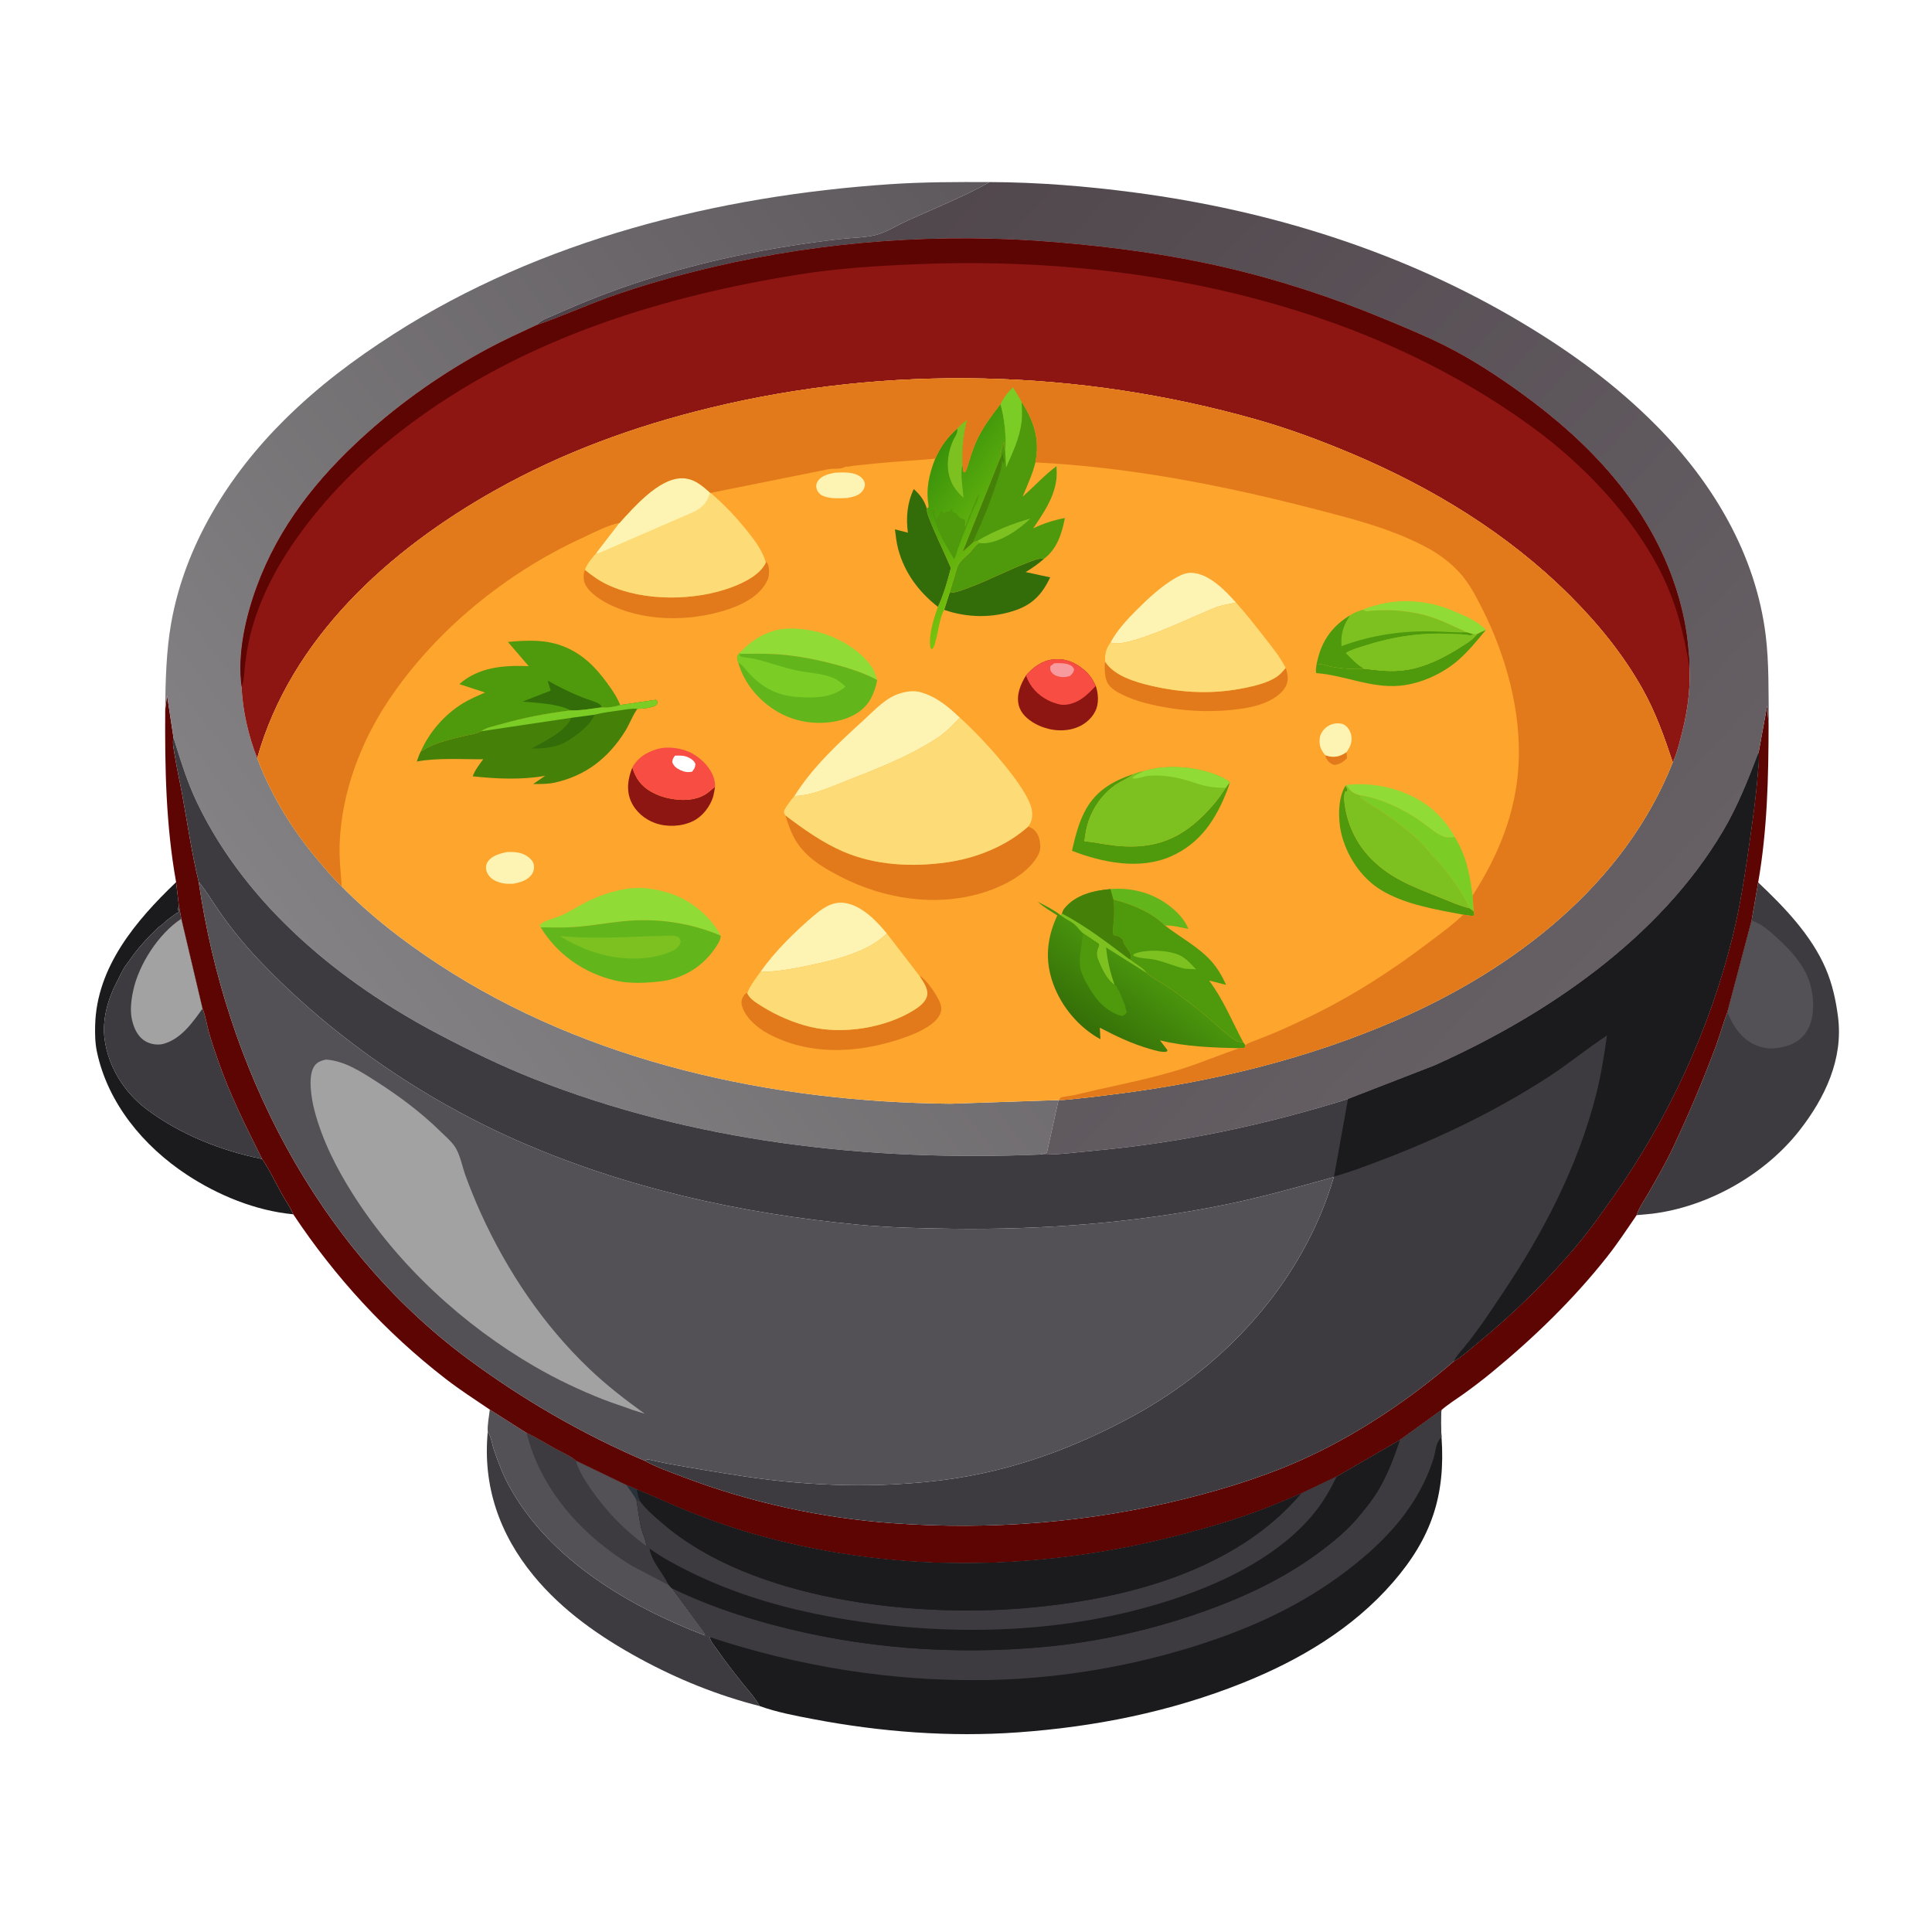 <svg version="1.1" xmlns="http://www.w3.org/2000/svg" style="display: block;" viewBox="0 0 2048 2048" width="1024" height="1024">
<defs>
	<linearGradient id="Gradient1" gradientUnits="userSpaceOnUse" x1="1223.01" y1="425.988" x2="380.198" y2="1083.61">
		<stop class="stop0" offset="0" stop-opacity="1" stop-color="rgb(94,89,93)"/>
		<stop class="stop1" offset="1" stop-opacity="1" stop-color="rgb(131,129,131)"/>
	</linearGradient>
	<linearGradient id="Gradient2" gradientUnits="userSpaceOnUse" x1="740.091" y1="193.861" x2="1671.98" y2="1058.9">
		<stop class="stop0" offset="0" stop-opacity="1" stop-color="rgb(77,67,73)"/>
		<stop class="stop1" offset="1" stop-opacity="1" stop-color="rgb(102,96,101)"/>
	</linearGradient>
	<linearGradient id="Gradient3" gradientUnits="userSpaceOnUse" x1="967.416" y1="512.122" x2="1063.43" y2="589.968">
		<stop class="stop0" offset="0" stop-opacity="1" stop-color="rgb(57,146,10)"/>
		<stop class="stop1" offset="1" stop-opacity="1" stop-color="rgb(119,194,15)"/>
	</linearGradient>
	<linearGradient id="Gradient4" gradientUnits="userSpaceOnUse" x1="1171.46" y1="1104.26" x2="1223.03" y2="1036.38">
		<stop class="stop0" offset="0" stop-opacity="1" stop-color="rgb(53,111,8)"/>
		<stop class="stop1" offset="1" stop-opacity="1" stop-color="rgb(73,148,13)"/>
	</linearGradient>
</defs>
<path transform="translate(0,0)" fill="rgb(255,255,255)" d="M 0 0 L 2048 0 L 2048 2048 L 0 2048 L 0 0 z"/>
<path transform="translate(0,0)" fill="rgb(27,27,30)" d="M 186.682 935.133 L 189.609 959.861 L 188.51 964.5 L 190 966.5 L 188.128 967.663 C 186.667 968.026 186.181 968.65 185 969.51 C 180.781 972.584 176.645 975.491 172.906 979.168 C 171.062 980.982 168.889 981.955 166.963 983.815 C 156.015 994.392 145.013 1006.34 136.55 1019 L 134.157 1022.16 C 129.834 1027.86 126.831 1035.17 123.512 1041.52 C 114.093 1059.55 108.048 1081.63 110.95 1102.06 C 115.103 1131.31 131.691 1157.95 155.218 1175.69 L 156.423 1176.58 C 191.109 1202.59 235.346 1220.14 277.826 1228.55 C 285.809 1240.01 291.98 1253.59 298.846 1265.83 C 302.797 1272.87 307.901 1279.73 310.878 1287.22 C 270.914 1283.41 231.199 1267.1 197.938 1245.18 C 152.096 1214.97 114.288 1169.48 102.757 1115 C 100.783 1105.67 100.625 1096.42 100.859 1086.9 C 102.38 1025 144.126 975.809 186.682 935.133 z"/>
<path transform="translate(0,0)" fill="rgb(61,59,64)" d="M 517.033 1517.82 L 517.92 1519.25 C 520.967 1524.43 521.737 1531.39 523.673 1537.13 C 528.304 1550.86 533.618 1564.53 540.728 1577.18 C 584.005 1654.18 666.763 1702.66 746.823 1733.52 C 747.946 1733.9 748.895 1734.17 750.07 1734.34 L 752.298 1735.37 C 753.265 1740.37 757.58 1744.96 760.466 1749.1 C 768.767 1761.02 777.783 1772.64 786.834 1784 C 793.112 1791.88 800.428 1799.65 805.294 1808.51 C 760.907 1797.23 718.181 1779.97 678 1758.05 C 636.058 1735.18 596.254 1707.51 565.671 1670.32 C 529.363 1626.18 511.585 1575.12 517.033 1517.82 z"/>
<path transform="translate(0,0)" fill="rgb(84,81,86)" d="M 519.207 1494.23 L 558.302 1519.07 C 568.849 1523.9 578.843 1530.3 589.009 1535.91 C 595.722 1539.62 604.593 1543.2 610.272 1548.29 L 663.991 1574.2 C 667.901 1575.6 671.544 1577.11 675.22 1579.05 C 675.974 1583.36 676.791 1587.22 678.522 1591.26 L 674.784 1590.4 C 676.398 1600.04 677.485 1609.81 679.59 1619.37 C 680.964 1625.6 685.08 1632.55 685.083 1638.85 C 686.418 1639.65 687.587 1640.11 688.476 1641.42 C 690.284 1654.99 702.975 1667.92 708.719 1680.22 L 711.318 1683.07 L 747.5 1732.21 L 746.823 1733.52 C 666.763 1702.66 584.005 1654.18 540.728 1577.18 C 533.618 1564.53 528.304 1550.86 523.673 1537.13 C 521.737 1531.39 520.967 1524.43 517.92 1519.25 L 517.033 1517.82 C 516.507 1510.26 518.397 1501.82 519.207 1494.23 z"/>
<path transform="translate(0,0)" fill="rgb(61,59,64)" d="M 558.302 1519.07 C 568.849 1523.9 578.843 1530.3 589.009 1535.91 C 595.722 1539.62 604.593 1543.2 610.272 1548.29 L 663.991 1574.2 C 667.901 1575.6 671.544 1577.11 675.22 1579.05 C 675.974 1583.36 676.791 1587.22 678.522 1591.26 L 674.784 1590.4 C 676.398 1600.04 677.485 1609.81 679.59 1619.37 C 680.964 1625.6 685.08 1632.55 685.083 1638.85 C 686.418 1639.65 687.587 1640.11 688.476 1641.42 C 690.284 1654.99 702.975 1667.92 708.719 1680.22 L 670 1659.94 C 617.748 1628.36 573.022 1579.38 558.302 1519.07 z"/>
<path transform="translate(0,0)" fill="rgb(84,81,86)" d="M 610.272 1548.29 L 663.991 1574.2 C 667.901 1575.6 671.544 1577.11 675.22 1579.05 C 675.974 1583.36 676.791 1587.22 678.522 1591.26 L 674.784 1590.4 C 676.398 1600.04 677.485 1609.81 679.59 1619.37 C 680.964 1625.6 685.08 1632.55 685.083 1638.85 C 662.058 1621.99 642.641 1602.11 626.451 1578.59 C 619.937 1569.12 613.603 1559.36 610.272 1548.29 z"/>
<path transform="translate(0,0)" fill="rgb(40,50,59)" d="M 663.991 1574.2 C 667.901 1575.6 671.544 1577.11 675.22 1579.05 C 675.974 1583.36 676.791 1587.22 678.522 1591.26 L 674.784 1590.4 C 671.815 1584.52 667.637 1579.63 663.991 1574.2 z"/>
<path transform="translate(0,0)" fill="rgb(61,59,64)" d="M 189.609 959.861 L 192.217 973.873 L 214.697 1069.14 L 215.261 1070.57 C 217.978 1077.69 219.142 1085.82 221.155 1093.21 C 223.971 1103.56 227.557 1113.87 231.073 1124 C 243.805 1160.66 260.533 1193.96 277.826 1228.55 C 235.346 1220.14 191.109 1202.59 156.423 1176.58 L 155.218 1175.69 C 131.691 1157.95 115.103 1131.31 110.95 1102.06 C 108.048 1081.63 114.093 1059.55 123.512 1041.52 C 126.831 1035.17 129.834 1027.86 134.157 1022.16 L 136.55 1019 C 145.013 1006.34 156.015 994.392 166.963 983.815 C 168.889 981.955 171.062 980.982 172.906 979.168 C 176.645 975.491 180.781 972.584 185 969.51 C 186.181 968.65 186.667 968.026 188.128 967.663 L 190 966.5 L 188.51 964.5 L 189.609 959.861 z"/>
<path transform="translate(0,0)" fill="rgb(162,162,162)" d="M 214.697 1069.14 C 204.129 1083.9 192.171 1101.1 173.657 1106.42 C 167.403 1108.22 160.163 1107.07 154.5 1103.98 C 147.656 1100.24 143.302 1092.8 141.135 1085.55 L 140.687 1084.01 C 137.422 1073.32 138.853 1061.12 141.133 1050.35 C 147.088 1022.24 168.206 989.645 192.217 973.873 L 214.697 1069.14 z"/>
<path transform="translate(0,0)" fill="rgb(61,59,64)" d="M 1863.73 935.414 C 1891.36 961.487 1920.16 991.341 1935.35 1026.76 C 1942.38 1043.15 1946.1 1060.25 1948.37 1077.88 C 1954.17 1122.76 1934.36 1164.07 1907.43 1198.45 C 1870.64 1245.43 1810.23 1279.43 1751.01 1286.62 L 1734.88 1288.11 C 1737.32 1280.02 1743.73 1271.29 1747.92 1263.88 C 1756.82 1248.15 1766.03 1232.32 1773.72 1215.96 C 1790.23 1180.8 1805.47 1145.05 1818.98 1108.62 C 1823.34 1096.85 1826.58 1084.67 1831.09 1072.94 L 1856.81 975.62 L 1863.73 935.414 z"/>
<path transform="translate(0,0)" fill="rgb(84,81,86)" d="M 1856.81 975.62 C 1867.3 979.463 1874.86 986.101 1883.01 993.5 C 1895.73 1005.05 1908.02 1017.83 1915.3 1033.63 C 1922.21 1048.6 1924.44 1070.31 1918.74 1085.94 C 1915.25 1095.49 1908.61 1102.79 1899.31 1106.82 C 1895.53 1108.46 1892 1109.38 1888 1110.2 L 1886.68 1110.49 C 1875.17 1112.93 1863.66 1110.42 1853.92 1104 C 1842.84 1096.7 1836.06 1084.83 1831.09 1072.94 L 1856.81 975.62 z"/>
<path transform="translate(0,0)" fill="rgb(93,5,3)" d="M 175.137 752.547 L 177.088 737.004 L 183.889 781.849 C 182.578 787.835 184.173 794.121 185.12 800.085 C 187.323 813.96 190.457 827.681 192.996 841.5 C 198.698 872.529 203.189 904.155 210.626 934.829 C 239.101 1129.94 334.684 1320.52 494.971 1439.71 C 553.355 1483.12 616.698 1519.83 683.593 1548.53 C 696.378 1555.67 711.043 1560.64 724.729 1565.85 C 795.232 1592.7 870.849 1609.15 946.119 1614.64 C 1050.33 1622.24 1154.53 1614.03 1255.96 1588.81 C 1302.44 1577.25 1348.09 1562.75 1391.43 1542.12 C 1444.7 1516.76 1496.57 1481.41 1541.25 1442.96 C 1550.18 1437.92 1558.51 1430.01 1566.43 1423.52 C 1606.06 1391.08 1642.65 1355.03 1675.26 1315.5 C 1687.48 1300.68 1698.34 1285.08 1709.43 1269.43 C 1768.24 1186.38 1812.42 1091.02 1836.74 992.059 C 1845.21 957.619 1850.19 923.529 1855.13 888.5 C 1858.25 866.3 1861.44 844.144 1863.13 821.772 C 1863.73 813.794 1865.02 805.432 1864.25 797.458 L 1873.25 748.11 L 1874.77 767.537 C 1874.72 823.472 1873.45 880.177 1863.73 935.414 L 1856.81 975.62 L 1831.09 1072.94 C 1826.58 1084.67 1823.34 1096.85 1818.98 1108.62 C 1805.47 1145.05 1790.23 1180.8 1773.72 1215.96 C 1766.03 1232.32 1756.82 1248.15 1747.92 1263.88 C 1743.73 1271.29 1737.32 1280.02 1734.88 1288.11 C 1724.73 1302.99 1714.75 1318.12 1703.58 1332.26 C 1667.9 1377.4 1626.05 1418 1581.65 1454.5 C 1571.61 1462.76 1561.39 1470.57 1550.8 1478.11 C 1543.22 1483.51 1535.01 1488.6 1528.02 1494.71 L 1483.89 1526.57 L 1416.88 1565.32 L 1379.11 1583.3 L 1355.66 1593.18 C 1323.41 1606.85 1290.11 1616.8 1256.31 1625.81 C 1109.46 1664.97 955.129 1668.89 808 1628.77 C 780.904 1621.38 754.301 1612.24 728.287 1601.66 C 710.474 1594.42 693.046 1586.26 675.22 1579.05 C 671.544 1577.11 667.901 1575.6 663.991 1574.2 L 610.272 1548.29 C 604.593 1543.2 595.722 1539.62 589.009 1535.91 C 578.843 1530.3 568.849 1523.9 558.302 1519.07 L 519.207 1494.23 C 503.372 1483.56 487.584 1473.35 472.451 1461.65 C 409.206 1412.77 355.066 1353.76 310.878 1287.22 C 307.901 1279.73 302.797 1272.87 298.846 1265.83 C 291.98 1253.59 285.809 1240.01 277.826 1228.55 C 260.533 1193.96 243.805 1160.66 231.073 1124 C 227.557 1113.87 223.971 1103.56 221.155 1093.21 C 219.142 1085.82 217.978 1077.69 215.261 1070.57 L 214.697 1069.14 L 192.217 973.873 L 189.609 959.861 L 186.682 935.133 C 175.805 874.76 174.712 813.723 175.137 752.547 z"/>
<path transform="translate(0,0)" fill="url(#Gradient1)" d="M 175.137 752.547 L 175.084 750.384 C 175.494 720.805 176.253 690.158 181.362 660.993 C 195.876 578.143 242.377 503.706 301.462 445.104 C 337.129 409.729 375.275 381.037 417.521 353.994 C 573.235 254.317 760.502 207.614 943.487 195.253 C 978.659 192.877 1013.93 192.905 1049.16 192.997 C 1021.12 208.717 990.451 220.905 961.201 234.202 C 950.922 238.874 939.002 246.481 928.186 249.147 C 917.368 251.814 904.74 251.909 893.609 253.107 C 874.877 255.124 856.373 257.676 837.767 260.627 C 759.746 273.003 681.461 293.674 608.777 324.714 C 600.438 328.275 592.122 331.886 583.804 335.497 C 578.791 337.675 572.07 340.141 568.754 344.615 C 551.532 352.61 534.194 360.52 517.459 369.5 C 470.518 394.69 425.781 425.926 386.314 461.685 C 336.199 507.094 295.428 558.238 271.957 622.375 C 260.194 654.52 251.263 693.994 256.169 728.294 C 256.942 752.65 263.641 781.222 272.641 803.767 C 288.009 844.282 311.09 881.587 339.28 914.421 C 346.626 922.978 354.005 931.885 362.213 939.624 C 393.265 971.248 427.629 997.701 464.6 1021.99 C 623.402 1126.31 819.326 1168.28 1007.46 1170 L 1122.08 1166.13 L 1109.74 1221.91 C 1107.33 1223.05 1105.03 1223.38 1102.43 1223.88 C 921.329 1231.4 735.67 1210.7 566.144 1143.7 C 531.881 1130.16 498.396 1113.88 465.791 1096.76 C 360.419 1041.44 261.2 959.893 208.912 850.811 C 198.324 828.721 191.178 805.164 183.889 781.849 L 177.088 737.004 L 175.137 752.547 z"/>
<path transform="translate(0,0)" fill="url(#Gradient2)" d="M 1049.16 192.997 C 1100.49 193.2 1151.9 197.361 1202.76 204.082 C 1347.31 223.181 1487.75 267.071 1613.23 342.053 C 1665.27 373.15 1712.84 407.83 1755.65 451.001 C 1815.87 511.739 1861.27 587.886 1871.76 673.811 C 1875.29 702.661 1874.6 733.401 1874.97 762.5 L 1874.77 767.537 L 1873.25 748.11 L 1864.25 797.458 C 1853.22 826.367 1842.33 854.274 1826.5 881.044 C 1759.08 995.041 1639.19 1076.41 1520.47 1129.49 L 1428.91 1165.01 C 1341.17 1192.37 1252.87 1211.18 1161.24 1219.61 C 1142.14 1221.37 1121.54 1224.32 1102.43 1223.88 C 1105.03 1223.38 1107.33 1223.05 1109.74 1221.91 L 1122.08 1166.13 L 1122.71 1165.99 C 1129.14 1166.28 1136.13 1165.09 1142.54 1164.48 C 1156.23 1163.18 1169.86 1161.38 1183.5 1159.65 C 1286.03 1146.64 1386.07 1122.42 1481.03 1081.11 C 1605.31 1027.04 1722.21 937.243 1773.17 808.052 C 1777.18 799.822 1779.31 790.916 1781.65 782.108 C 1788.19 757.507 1792.16 733.08 1790.87 707.547 C 1791.17 701.395 1790.31 695.336 1789.85 689.213 C 1788.19 667.419 1783.62 645.816 1777 625 C 1748.92 536.732 1686.4 470.358 1612.85 417.035 C 1587.32 398.531 1559.78 380.548 1531.6 366.425 C 1511.15 356.177 1489.48 347.292 1468.34 338.5 C 1412.74 315.375 1354.75 296.356 1296 282.901 C 1237.98 269.612 1179.24 261.842 1120 256.826 C 999.117 246.592 874.349 255.247 756.196 283.042 C 718.848 291.828 680.862 302.369 644.765 315.384 C 619.325 324.556 594.289 336.043 568.754 344.615 C 572.07 340.141 578.791 337.675 583.804 335.497 C 592.122 331.886 600.438 328.275 608.777 324.714 C 681.461 293.674 759.746 273.003 837.767 260.627 C 856.373 257.676 874.877 255.124 893.609 253.107 C 904.74 251.909 917.368 251.814 928.186 249.147 C 939.002 246.481 950.922 238.874 961.201 234.202 C 990.451 220.905 1021.12 208.717 1049.16 192.997 z"/>
<path transform="translate(0,0)" fill="rgb(27,27,30)" d="M 1483.89 1526.57 L 1528.02 1494.71 C 1526.98 1504.39 1527.53 1513.8 1528.08 1523.48 C 1532.44 1585.27 1517.3 1630.35 1476.66 1677.23 C 1433.88 1726.56 1377.13 1760.06 1317 1784.1 C 1240.66 1814.62 1160.71 1830.55 1078.81 1836.4 C 1006.95 1841.54 933.467 1835.9 862.792 1822.48 C 843.722 1818.86 823.588 1815.1 805.294 1808.51 C 800.428 1799.65 793.112 1791.88 786.834 1784 C 777.783 1772.64 768.767 1761.02 760.466 1749.1 C 757.58 1744.96 753.265 1740.37 752.298 1735.37 L 750.07 1734.34 C 748.895 1734.17 747.946 1733.9 746.823 1733.52 L 747.5 1732.21 L 711.318 1683.07 L 708.719 1680.22 C 702.975 1667.92 690.284 1654.99 688.476 1641.42 C 687.587 1640.11 686.418 1639.65 685.083 1638.85 C 685.08 1632.55 680.964 1625.6 679.59 1619.37 C 677.485 1609.81 676.398 1600.04 674.784 1590.4 L 678.522 1591.26 C 676.791 1587.22 675.974 1583.36 675.22 1579.05 C 693.046 1586.26 710.474 1594.42 728.287 1601.66 C 754.301 1612.24 780.904 1621.38 808 1628.77 C 955.129 1668.89 1109.46 1664.97 1256.31 1625.81 C 1290.11 1616.8 1323.41 1606.85 1355.66 1593.18 L 1379.11 1583.3 L 1416.88 1565.32 L 1483.89 1526.57 z"/>
<path transform="translate(0,0)" fill="rgb(61,59,64)" d="M 1483.89 1526.57 L 1528.02 1494.71 C 1526.98 1504.39 1527.53 1513.8 1528.08 1523.48 L 1527.33 1524.22 C 1521.93 1529.66 1522.09 1537.6 1519.97 1544.68 C 1511.96 1571.51 1496.92 1596.85 1478.66 1618.01 C 1461.63 1637.74 1442.05 1654.51 1421.11 1669.9 C 1371.42 1706.44 1315.58 1730.37 1256.74 1747.98 C 1188.53 1768.4 1115.72 1779.86 1044.5 1780.93 C 944.666 1782.42 846.968 1766.65 752.298 1735.37 L 750.07 1734.34 C 748.895 1734.17 747.946 1733.9 746.823 1733.52 L 747.5 1732.21 L 711.318 1683.07 C 746.014 1700.07 781.674 1712.33 818.959 1722.32 C 912.632 1747.43 1010.78 1754.68 1107.27 1745.78 C 1160.43 1740.88 1214.44 1729.13 1265 1712.04 C 1312.09 1696.12 1357.56 1675.67 1397.72 1646 C 1413.19 1634.57 1428.45 1622.09 1440.72 1607.16 C 1447.48 1598.93 1454.11 1590.9 1459.73 1581.81 C 1470.49 1564.43 1477.36 1545.8 1483.89 1526.57 z"/>
<path transform="translate(0,0)" fill="rgb(27,27,30)" d="M 1416.88 1565.32 L 1483.89 1526.57 C 1477.36 1545.8 1470.49 1564.43 1459.73 1581.81 C 1454.11 1590.9 1447.48 1598.93 1440.72 1607.16 C 1428.45 1622.09 1413.19 1634.57 1397.72 1646 C 1357.56 1675.67 1312.09 1696.12 1265 1712.04 C 1214.44 1729.13 1160.43 1740.88 1107.27 1745.78 C 1010.78 1754.68 912.632 1747.43 818.959 1722.32 C 781.674 1712.33 746.014 1700.07 711.318 1683.07 L 708.719 1680.22 C 702.975 1667.92 690.284 1654.99 688.476 1641.42 C 687.587 1640.11 686.418 1639.65 685.083 1638.85 C 685.08 1632.55 680.964 1625.6 679.59 1619.37 C 677.485 1609.81 676.398 1600.04 674.784 1590.4 L 678.522 1591.26 C 676.791 1587.22 675.974 1583.36 675.22 1579.05 C 693.046 1586.26 710.474 1594.42 728.287 1601.66 C 754.301 1612.24 780.904 1621.38 808 1628.77 C 955.129 1668.89 1109.46 1664.97 1256.31 1625.81 C 1290.11 1616.8 1323.41 1606.85 1355.66 1593.18 L 1379.11 1583.3 L 1416.88 1565.32 z"/>
<path transform="translate(0,0)" fill="rgb(61,59,64)" d="M 1416.88 1565.32 C 1410.17 1578.92 1403.07 1591.48 1393.52 1603.35 C 1357.96 1647.52 1300.85 1675.92 1248.09 1693.78 C 1141.73 1729.79 1024.73 1735.08 914.072 1719.34 C 850.972 1710.36 788.526 1694.6 731.185 1666.19 C 716.717 1659.02 701.488 1650.99 688.476 1641.42 C 687.587 1640.11 686.418 1639.65 685.083 1638.85 C 685.08 1632.55 680.964 1625.6 679.59 1619.37 C 677.485 1609.81 676.398 1600.04 674.784 1590.4 L 678.522 1591.26 C 685.143 1600.39 694.992 1608.55 703.557 1615.85 C 797.75 1696.07 966.166 1714.61 1085.1 1704.79 C 1189.42 1696.17 1308.65 1666.41 1379.11 1583.3 L 1416.88 1565.32 z"/>
<path transform="translate(0,0)" fill="rgb(27,27,30)" d="M 675.22 1579.05 C 693.046 1586.26 710.474 1594.42 728.287 1601.66 C 754.301 1612.24 780.904 1621.38 808 1628.77 C 955.129 1668.89 1109.46 1664.97 1256.31 1625.81 C 1290.11 1616.8 1323.41 1606.85 1355.66 1593.18 L 1379.11 1583.3 C 1308.65 1666.41 1189.42 1696.17 1085.1 1704.79 C 966.166 1714.61 797.75 1696.07 703.557 1615.85 C 694.992 1608.55 685.143 1600.39 678.522 1591.26 C 676.791 1587.22 675.974 1583.36 675.22 1579.05 z"/>
<path transform="translate(0,0)" fill="rgb(141,22,19)" d="M 568.754 344.615 C 594.289 336.043 619.325 324.556 644.765 315.384 C 680.862 302.369 718.848 291.828 756.196 283.042 C 874.349 255.247 999.117 246.592 1120 256.826 C 1179.24 261.842 1237.98 269.612 1296 282.901 C 1354.75 296.356 1412.74 315.375 1468.34 338.5 C 1489.48 347.292 1511.15 356.177 1531.6 366.425 C 1559.78 380.548 1587.32 398.531 1612.85 417.035 C 1686.4 470.358 1748.92 536.732 1777 625 C 1783.62 645.816 1788.19 667.419 1789.85 689.213 C 1790.31 695.336 1791.17 701.395 1790.87 707.547 C 1792.16 733.08 1788.19 757.507 1781.65 782.108 C 1779.31 790.916 1777.18 799.822 1773.17 808.052 C 1764.18 780.999 1755.14 755.383 1741.14 730.363 C 1720.58 693.632 1693.6 660.656 1663.87 631.03 C 1598.16 565.576 1518.42 517.045 1433.26 481.066 C 1399.97 467.001 1366.29 454.49 1331.5 444.629 C 1143.57 391.366 942.126 386.218 752.178 432.5 C 672.395 451.94 596.301 479.63 524.583 519.929 C 412.51 582.905 308.474 676.398 272.641 803.767 C 263.641 781.222 256.942 752.65 256.169 728.294 C 251.263 693.994 260.194 654.52 271.957 622.375 C 295.428 558.238 336.199 507.094 386.314 461.685 C 425.781 425.926 470.518 394.69 517.459 369.5 C 534.194 360.52 551.532 352.61 568.754 344.615 z"/>
<path transform="translate(0,0)" fill="rgb(93,5,3)" d="M 568.754 344.615 C 594.289 336.043 619.325 324.556 644.765 315.384 C 680.862 302.369 718.848 291.828 756.196 283.042 C 874.349 255.247 999.117 246.592 1120 256.826 C 1179.24 261.842 1237.98 269.612 1296 282.901 C 1354.75 296.356 1412.74 315.375 1468.34 338.5 C 1489.48 347.292 1511.15 356.177 1531.6 366.425 C 1559.78 380.548 1587.32 398.531 1612.85 417.035 C 1686.4 470.358 1748.92 536.732 1777 625 C 1783.62 645.816 1788.19 667.419 1789.85 689.213 C 1790.31 695.336 1791.17 701.395 1790.87 707.547 C 1785.38 672.586 1776.7 638.998 1760.79 607.142 C 1730.63 546.763 1677.83 491.7 1623.58 452.261 C 1437.92 317.282 1197.48 270.697 971.609 280.071 C 930.177 281.79 888.275 284.338 847.305 290.886 C 703.104 313.934 561.044 357.598 441.764 444.343 C 394.309 478.854 351.92 518.787 317.434 566.44 C 292.459 600.95 271.979 639.893 263.327 681.895 C 261.538 690.576 260.33 699.176 259.437 707.987 C 258.812 714.152 258.865 719.616 256.956 725.584 L 256.169 728.294 C 251.263 693.994 260.194 654.52 271.957 622.375 C 295.428 558.238 336.199 507.094 386.314 461.685 C 425.781 425.926 470.518 394.69 517.459 369.5 C 534.194 360.52 551.532 352.61 568.754 344.615 z"/>
<path transform="translate(0,0)" fill="rgb(61,59,64)" d="M 183.889 781.849 C 191.178 805.164 198.324 828.721 208.912 850.811 C 261.2 959.893 360.419 1041.44 465.791 1096.76 C 498.396 1113.88 531.881 1130.16 566.144 1143.7 C 735.67 1210.7 921.329 1231.4 1102.43 1223.88 C 1121.54 1224.32 1142.14 1221.37 1161.24 1219.61 C 1252.87 1211.18 1341.17 1192.37 1428.91 1165.01 L 1520.47 1129.49 C 1639.19 1076.41 1759.08 995.041 1826.5 881.044 C 1842.33 854.274 1853.22 826.367 1864.25 797.458 C 1865.02 805.432 1863.73 813.794 1863.13 821.772 C 1861.44 844.144 1858.25 866.3 1855.13 888.5 C 1850.19 923.529 1845.21 957.619 1836.74 992.059 C 1812.42 1091.02 1768.24 1186.38 1709.43 1269.43 C 1698.34 1285.08 1687.48 1300.68 1675.26 1315.5 C 1642.65 1355.03 1606.06 1391.08 1566.43 1423.52 C 1558.51 1430.01 1550.18 1437.92 1541.25 1442.96 C 1496.57 1481.41 1444.7 1516.76 1391.43 1542.12 C 1348.09 1562.75 1302.44 1577.25 1255.96 1588.81 C 1154.53 1614.03 1050.33 1622.24 946.119 1614.64 C 870.849 1609.15 795.232 1592.7 724.729 1565.85 C 711.043 1560.64 696.378 1555.67 683.593 1548.53 C 684.562 1548.01 685.426 1547.21 686.5 1546.98 C 687.162 1546.84 690.276 1547.78 690.972 1547.92 C 696.623 1549.13 702.214 1550.47 707.902 1551.51 C 735.201 1556.49 762.811 1561.08 790.25 1565.21 C 859.724 1575.66 932.239 1577.76 1001.98 1568.59 C 1073.1 1559.24 1138.97 1534.93 1201.7 1500.67 C 1300.7 1446.58 1381.75 1357.12 1413.95 1247.69 C 1375.79 1258.32 1337.86 1269.01 1299 1276.93 C 1203.39 1296.43 1105.35 1303.82 1007.87 1302.5 C 975.002 1302.06 942.159 1301.3 909.412 1298.2 C 785.497 1286.49 661.159 1259.01 547.027 1208.45 C 446.686 1163.99 351.346 1098.27 275.509 1018.82 C 260.37 1002.96 246.478 986.045 233.84 968.135 C 226.01 957.04 219.296 945.313 210.626 934.829 C 203.189 904.155 198.698 872.529 192.996 841.5 C 190.457 827.681 187.323 813.96 185.12 800.085 C 184.173 794.121 182.578 787.835 183.889 781.849 z"/>
<path transform="translate(0,0)" fill="rgb(27,27,30)" d="M 1864.25 797.458 C 1865.02 805.432 1863.73 813.794 1863.13 821.772 C 1861.44 844.144 1858.25 866.3 1855.13 888.5 C 1850.19 923.529 1845.21 957.619 1836.74 992.059 C 1812.42 1091.02 1768.24 1186.38 1709.43 1269.43 C 1698.34 1285.08 1687.48 1300.68 1675.26 1315.5 C 1642.65 1355.03 1606.06 1391.08 1566.43 1423.52 C 1558.51 1430.01 1550.18 1437.92 1541.25 1442.96 C 1543.88 1437.18 1548.07 1432.96 1552.08 1428.11 C 1556.7 1422.54 1561.04 1416.78 1565.34 1410.96 C 1574.82 1398.13 1583.59 1384.64 1592.5 1371.4 C 1636.1 1306.56 1672.55 1236.37 1691.96 1160.26 C 1697.18 1139.8 1700.47 1118.59 1703.46 1097.69 C 1682.47 1111.37 1663.04 1127.55 1641.91 1141.27 C 1585.04 1178.2 1523.66 1207.58 1460.26 1231.37 C 1445.08 1237.07 1429.81 1242.95 1414.13 1247.1 L 1428.91 1165.01 L 1520.47 1129.49 C 1639.19 1076.41 1759.08 995.041 1826.5 881.044 C 1842.33 854.274 1853.22 826.367 1864.25 797.458 z"/>
<path transform="translate(0,0)" fill="rgb(84,81,86)" d="M 210.626 934.829 C 219.296 945.313 226.01 957.04 233.84 968.135 C 246.478 986.045 260.37 1002.96 275.509 1018.82 C 351.346 1098.27 446.686 1163.99 547.027 1208.45 C 661.159 1259.01 785.497 1286.49 909.412 1298.2 C 942.159 1301.3 975.002 1302.06 1007.87 1302.5 C 1105.35 1303.82 1203.39 1296.43 1299 1276.93 C 1337.86 1269.01 1375.79 1258.32 1413.95 1247.69 C 1381.75 1357.12 1300.7 1446.58 1201.7 1500.67 C 1138.97 1534.93 1073.1 1559.24 1001.98 1568.59 C 932.239 1577.76 859.724 1575.66 790.25 1565.21 C 762.811 1561.08 735.201 1556.49 707.902 1551.51 C 702.214 1550.47 696.623 1549.13 690.972 1547.92 C 690.276 1547.78 687.162 1546.84 686.5 1546.98 C 685.426 1547.21 684.562 1548.01 683.593 1548.53 C 616.698 1519.83 553.355 1483.12 494.971 1439.71 C 334.684 1320.52 239.101 1129.94 210.626 934.829 z"/>
<path transform="translate(0,0)" fill="rgb(162,162,162)" d="M 345.515 1123.17 C 365.057 1124.55 382.153 1135.68 398.3 1146 C 422.711 1161.6 446.128 1178.97 466.812 1199.31 C 471.718 1204.14 477.796 1209.21 481.736 1214.86 C 487.831 1223.6 489.913 1236.6 493.604 1246.64 C 498.529 1260.02 503.906 1273.33 509.811 1286.31 C 537.654 1347.53 575.894 1404.45 624.662 1450.99 C 643.047 1468.54 662.857 1483.82 683.439 1498.65 L 670.062 1494.42 C 659.637 1490.46 648.968 1487.24 638.582 1483.14 C 614.336 1473.57 589.748 1461.9 567.181 1448.81 C 490.819 1404.52 422.113 1341.24 374.61 1266.68 C 357.09 1239.18 341.771 1209.14 333.432 1177.49 C 330.287 1165.56 326.037 1141.41 332.945 1130.5 C 335.966 1125.73 340.29 1124.42 345.515 1123.17 z"/>
<path transform="translate(0,0)" fill="rgb(253,165,45)" d="M 272.641 803.767 C 308.474 676.398 412.51 582.905 524.583 519.929 C 596.301 479.63 672.395 451.94 752.178 432.5 C 942.126 386.218 1143.57 391.366 1331.5 444.629 C 1366.29 454.49 1399.97 467.001 1433.26 481.066 C 1518.42 517.045 1598.16 565.576 1663.87 631.03 C 1693.6 660.656 1720.58 693.632 1741.14 730.363 C 1755.14 755.383 1764.18 780.999 1773.17 808.052 C 1722.21 937.243 1605.31 1027.04 1481.03 1081.11 C 1386.07 1122.42 1286.03 1146.64 1183.5 1159.65 C 1169.86 1161.38 1156.23 1163.18 1142.54 1164.48 C 1136.13 1165.09 1129.14 1166.28 1122.71 1165.99 L 1122.08 1166.13 L 1007.46 1170 C 819.326 1168.28 623.402 1126.31 464.6 1021.99 C 427.629 997.701 393.265 971.248 362.213 939.624 C 354.005 931.885 346.626 922.978 339.28 914.421 C 311.09 881.587 288.009 844.282 272.641 803.767 z"/>
<path transform="translate(0,0)" fill="rgb(226,122,27)" d="M 1404.94 800.635 L 1409.5 801.868 C 1416.67 802.964 1421.4 801.265 1427.29 797.353 L 1427.94 803.5 C 1423.58 807.992 1420.7 809.968 1414.5 810.945 C 1410.69 809.76 1408.21 807.753 1406.12 804.294 C 1405.38 803.065 1405.13 802.021 1404.94 800.635 z"/>
<path transform="translate(0,0)" fill="rgb(253,243,179)" d="M 1404.94 800.635 C 1399.94 794.668 1398.2 790.424 1398.97 782.5 C 1399.4 778.08 1402.62 773.46 1406.07 770.822 C 1410.76 767.239 1416.36 766.032 1422.2 767.179 C 1425.01 767.732 1427.86 770.183 1429.44 772.493 C 1432.27 776.606 1433.39 782.034 1432.35 786.907 L 1432.09 788 C 1431.29 791.671 1429.35 794.28 1427.29 797.353 C 1421.4 801.265 1416.67 802.964 1409.5 801.868 L 1404.94 800.635 z"/>
<path transform="translate(0,0)" fill="rgb(253,243,179)" d="M 884.251 501.196 C 892.214 500.706 901.839 500.034 909.207 503.57 C 912.292 505.05 915.529 508.054 916.5 511.396 C 917.363 514.367 916.453 517.328 914.744 519.82 C 910.882 525.448 904.498 526.678 898.238 527.863 C 889.845 528.207 879.569 529.036 871.791 525.376 C 868.918 524.025 866.643 521.325 865.705 518.298 C 864.89 515.671 865.193 512.859 866.588 510.481 C 870.15 504.404 877.903 502.618 884.251 501.196 z"/>
<path transform="translate(0,0)" fill="rgb(253,243,179)" d="M 537.22 903.178 C 544.494 902.987 551.25 903.132 557.768 906.94 C 560.944 908.796 564.845 912.253 565.712 916 C 566.56 919.663 565.982 923.552 563.842 926.662 C 559.231 933.363 551.77 935.25 544.245 936.797 C 537.352 937.088 531.931 936.817 525.5 933.863 C 521.031 931.809 517.352 928.337 515.808 923.597 C 514.647 920.03 514.974 916.685 517.046 913.5 C 521.318 906.93 530.108 904.835 537.22 903.178 z"/>
<path transform="translate(0,0)" fill="rgb(98,182,27)" d="M 1177.11 942.467 C 1201.08 940.409 1224.31 947.244 1242.79 962.745 C 1250.07 968.852 1256.08 975.946 1259.85 984.745 C 1252.37 983.423 1242.54 980.546 1235 981.146 L 1234.84 981.054 C 1221.51 967.406 1198.55 957.848 1180.14 953.488 L 1177.11 942.467 z"/>
<path transform="translate(0,0)" fill="rgb(145,219,55)" d="M 1444.67 646.272 C 1475.4 633.618 1509.57 634.548 1540.03 647.387 C 1551.15 652.076 1567.32 658.643 1575.01 667.859 C 1571.72 669.209 1568.62 670.563 1565.54 672.345 L 1561.92 672.412 L 1555.21 670.406 C 1537.29 662.296 1521.5 653.854 1501.81 650.078 C 1490.89 647.984 1480.58 646.8 1469.42 646.83 C 1464.21 646.844 1458.99 647.038 1453.79 647.373 C 1452.32 647.468 1449.31 648.153 1448 647.83 C 1446.81 647.537 1445.78 646.792 1444.67 646.272 z"/>
<path transform="translate(0,0)" fill="rgb(145,219,55)" d="M 1427.09 832.105 C 1457.21 828.431 1491.86 836.871 1515.91 855.891 C 1526.01 863.878 1536.17 875.811 1542.15 887.296 C 1537.7 887.74 1533.77 888.282 1529.54 886.531 C 1521.39 883.156 1513.08 875.534 1505.83 870.425 C 1487.65 857.6 1463.67 846.328 1441.6 842.953 C 1434.01 840.972 1431.4 838.646 1427.09 832.105 z"/>
<path transform="translate(0,0)" fill="rgb(78,154,12)" d="M 1575.01 667.859 C 1565.67 679.105 1556 691.145 1544.82 700.628 C 1528.38 714.571 1505.52 724.888 1484.03 726.863 C 1452.81 729.73 1425.57 715.749 1395.24 713.5 C 1394.4 710.369 1395.28 706.779 1395.72 703.61 L 1402.32 704.317 C 1413.83 708.255 1433.72 709.932 1445.9 708.809 C 1461.72 710.702 1474.88 712.546 1490.88 710.122 C 1511.47 707.004 1531.74 696.632 1549.09 685.493 C 1554.99 681.709 1561.29 678.027 1565.54 672.345 C 1568.62 670.563 1571.72 669.209 1575.01 667.859 z"/>
<path transform="translate(0,0)" fill="rgb(141,22,19)" d="M 670.331 813.532 C 673.839 825.254 679.931 833.611 690.757 839.527 C 698.212 843.6 705.604 845.928 714 847.111 L 715.941 847.394 C 727.44 848.975 741.369 847.479 750.66 840.03 L 757.979 834.016 L 757.143 839 L 755.996 844.5 C 752.607 855.133 744.824 865.396 734.702 870.377 C 722.783 876.242 707.186 876.966 694.646 872.552 C 683.509 868.631 673.636 860.292 668.849 849.376 C 663.674 837.573 665.644 825.059 670.331 813.532 z"/>
<path transform="translate(0,0)" fill="rgb(123,205,38)" d="M 1441.6 842.953 C 1463.67 846.328 1487.65 857.6 1505.83 870.425 C 1513.08 875.534 1521.39 883.156 1529.54 886.531 C 1533.77 888.282 1537.7 887.74 1542.15 887.296 C 1554.56 907.662 1557.8 926.09 1561.02 949.282 L 1562.27 966.308 L 1557.8 962.748 C 1549.98 944.816 1537.92 929.408 1525.5 914.576 L 1514.73 902.586 C 1502.11 886.894 1481.97 871.874 1465.36 860.612 C 1458.45 855.924 1450.44 851.858 1443.87 846.832 C 1442.57 845.841 1442.18 844.403 1441.6 842.953 z"/>
<path transform="translate(0,0)" fill="rgb(78,154,12)" d="M 1426.29 832.936 L 1427.11 834.315 C 1427.98 835.88 1428.26 836.776 1428.49 838.5 L 1426.14 839.134 C 1422.92 845.29 1426.81 861.79 1428.9 868.716 C 1437.92 898.532 1458.34 919.426 1485.46 933.649 C 1499.22 940.864 1514.05 946.466 1528.48 952.188 C 1537.89 955.921 1547.95 960.552 1557.8 962.748 L 1562.27 966.308 L 1562.9 969.5 L 1561.5 971.065 L 1551.14 969.636 C 1522.49 964.204 1488.61 958.707 1463.57 943.226 C 1442.41 930.144 1426.91 906.382 1421.55 882.215 C 1418.39 867.941 1418.15 845.679 1426.29 832.936 z"/>
<path transform="translate(0,0)" fill="rgb(145,219,55)" d="M 783.75 692.271 C 794.6 681.262 804.432 673.534 819.5 668.965 L 821.162 668.448 C 833.28 664.92 849.69 666.259 862 668.768 C 884.584 673.372 910.955 687.533 924.102 707 C 926.98 711.262 928.318 715.999 929.849 720.843 C 916.457 713.61 901.482 708.694 886.815 704.739 C 866.366 699.226 845.59 695.127 824.426 693.586 C 811.449 692.641 798.218 693.004 785.206 693.045 L 783.75 692.271 z"/>
<path transform="translate(0,0)" fill="rgb(78,154,12)" d="M 1136.33 901.864 C 1139.5 888.205 1142.73 874.693 1148.94 862.031 C 1160.23 839.007 1178.27 828.402 1201.8 820.399 L 1200.39 821.461 C 1194.77 825.569 1187.98 828.167 1182.2 832.235 C 1165.91 843.714 1154.63 861.923 1151.03 881.5 L 1149.48 891.696 C 1160.18 892.738 1170.65 895.131 1181.33 896.327 C 1212.93 899.868 1240.05 894.559 1264.96 873.982 C 1274.64 865.983 1284.22 855.994 1291.81 846 L 1299.44 835.023 C 1300.59 832.869 1302.24 831.069 1303.79 829.198 L 1300.98 837.5 C 1289.15 868.304 1272.5 893.877 1241.53 907.667 C 1208.44 922.41 1168.92 914.461 1136.33 901.864 z"/>
<path transform="translate(0,0)" fill="rgb(247,77,67)" d="M 670.331 813.532 C 676.05 803.08 685.229 797.509 696.344 794.145 C 707.993 790.62 723.648 793.013 734.044 798.829 C 743.94 804.366 753.795 814.328 756.905 825.5 C 757.65 828.177 758.07 831.233 757.979 834.016 L 750.66 840.03 C 741.369 847.479 727.44 848.975 715.941 847.394 L 714 847.111 C 705.604 845.928 698.212 843.6 690.757 839.527 C 679.931 833.611 673.839 825.254 670.331 813.532 z"/>
<path transform="translate(0,0)" fill="rgb(255,255,255)" d="M 715.513 801.017 C 721.193 800.856 725.687 800.642 730.875 803.458 C 733.612 804.943 736.243 806.933 737.168 810 C 736.701 814.236 736.037 814.83 733.528 818.09 C 728.921 818.863 725.343 818.375 721.101 816.289 C 717.145 814.344 714.2 812.261 712.674 808 C 712.634 804.854 713.773 803.449 715.513 801.017 z"/>
<path transform="translate(0,0)" fill="rgb(51,109,9)" d="M 1006.58 628.441 C 1014.03 628.307 1021.91 624.833 1028.81 622.244 C 1048.98 614.673 1067.92 604.619 1088.01 596.942 C 1093.9 594.693 1100.34 591.472 1106.77 592.252 C 1100.69 597.688 1094.23 602.259 1087.22 606.425 L 1113.27 612.038 C 1105.18 628.972 1095.44 640.16 1077.28 646.612 C 1052.53 655.408 1025.49 655.042 1000.84 646.46 L 1006.58 628.441 z"/>
<path transform="translate(0,0)" fill="rgb(51,109,9)" d="M 968.647 518.381 C 975.304 524.411 979.844 530.418 982.468 539.089 C 982.559 541.746 982.745 543.492 983.663 546 C 990.751 565.373 999.993 583.112 1007.99 602.009 C 1004.57 615.371 1000.24 630.953 994.27 643.313 C 973.834 627.278 958.836 607.257 952.059 581.867 C 950.265 575.146 949.572 568.039 948.664 561.157 L 962.391 564.642 C 960.318 548.518 961.616 533.157 968.647 518.381 z"/>
<path transform="translate(0,0)" fill="rgb(226,122,27)" d="M 1171.48 701.349 C 1180.81 716.331 1203.47 722.989 1219.76 726.812 C 1253.81 734.802 1286.57 736.154 1320.88 728.973 C 1331.57 726.736 1343.8 723.642 1353.07 717.651 C 1356.73 715.286 1359.41 712.089 1362.2 708.814 L 1362.88 708.028 C 1364.35 711.861 1365.43 717.521 1364.86 721.608 C 1363.9 728.523 1358.87 733.99 1353.5 737.945 C 1342.66 745.93 1328.63 749.463 1315.5 751.334 C 1290.68 754.87 1264.43 754.587 1239.66 750.529 C 1222.54 747.724 1204.58 743.858 1189 735.988 C 1183.56 733.238 1177.93 729.97 1174.5 724.745 C 1171.04 719.464 1170.45 707.478 1171.48 701.349 z"/>
<path transform="translate(0,0)" fill="rgb(226,122,27)" d="M 811.845 596.278 L 812.51 595.5 C 815.687 599.659 815.527 605.967 814.811 611 C 814.576 612.648 814.087 613.852 813.362 615.324 L 812.841 616.406 C 804.818 632.396 785.862 641.509 769.596 646.673 C 729.492 659.405 680.729 659.052 643.076 639.247 C 634.741 634.863 621.703 626.053 619.253 616.406 C 618.396 613.032 618.414 607.17 620.144 604.132 C 628.065 610.611 635.671 615.971 645 620.259 C 683.106 637.776 736.849 636.982 775.542 622.549 C 788.429 617.742 805.83 609.384 811.845 596.278 z"/>
<path transform="translate(0,0)" fill="rgb(253,243,179)" d="M 1177.26 680.956 C 1184.19 668.314 1193.93 657.546 1204.07 647.401 C 1216.68 634.786 1230.85 621.406 1246.34 612.5 C 1251.29 609.658 1257.27 606.967 1263.1 607.203 C 1281.69 607.956 1298.69 625.877 1310.19 638.694 C 1303.14 640.396 1295.76 641.283 1288.96 643.827 C 1268.49 651.487 1193.39 688.951 1177.26 680.956 z"/>
<path transform="translate(0,0)" fill="rgb(145,219,55)" d="M 573.135 982.988 L 572.054 980.5 C 576.715 975.844 588.465 973.325 594.819 970.488 C 604.085 966.349 612.6 960.643 621.659 956.086 C 638.512 947.61 659.997 940.865 679 941.271 C 685.172 941.403 691.469 942.349 697.5 943.608 C 703.054 944.767 708.126 946.246 713.472 948.136 C 733.419 955.188 754.398 972.825 763.897 991.711 C 731.167 977.997 695.7 972.922 660.356 976.553 C 643.244 978.311 626.131 981.457 609 982.664 C 597.087 983.504 585.068 983.168 573.135 982.988 z"/>
<path transform="translate(0,0)" fill="rgb(141,22,19)" d="M 1087.61 716.006 C 1094.68 707.626 1104.55 700.382 1115.79 699.085 C 1128.83 697.582 1138.95 701.643 1148.96 709.961 C 1154.85 714.855 1158.34 720.239 1161.56 727.042 C 1164.37 735.402 1165.08 745.976 1161.02 754 C 1156.46 763.027 1147.97 769.402 1138.34 772.235 C 1124.61 776.274 1109.41 773.844 1097 766.948 C 1089.32 762.68 1082.05 756.302 1079.89 747.455 C 1077.2 736.418 1081.89 725.219 1087.61 716.006 z"/>
<path transform="translate(0,0)" fill="rgb(247,77,67)" d="M 1087.61 716.006 C 1094.68 707.626 1104.55 700.382 1115.79 699.085 C 1128.83 697.582 1138.95 701.643 1148.96 709.961 C 1154.85 714.855 1158.34 720.239 1161.56 727.042 C 1156.37 732.542 1151.42 737.792 1144.92 741.777 C 1138.5 745.709 1129.66 748.504 1122.16 746.493 L 1121 746.158 C 1117.66 745.215 1114.55 744.104 1111.44 742.563 C 1100.15 736.956 1091.7 728 1087.61 716.006 z"/>
<path transform="translate(0,0)" fill="rgb(248,155,158)" d="M 1117.47 703.094 C 1122.36 702.949 1127.82 702.679 1132.5 704.298 C 1135.88 705.468 1137.06 706.443 1138.69 709.5 C 1137.87 713.077 1136.76 714.297 1134.03 716.691 C 1131.96 717.175 1129.86 717.671 1127.73 717.736 C 1123.68 717.86 1118.32 716.689 1115.5 713.549 C 1113.15 710.935 1113.13 709.711 1113.32 706.305 L 1117.47 703.094 z"/>
<path transform="translate(0,0)" fill="rgb(226,122,27)" d="M 974.551 1034.34 C 982.035 1037.87 993.71 1055.59 996.636 1063.44 C 998.15 1067.5 998.288 1071.26 996.42 1075.25 C 989.908 1089.15 964.299 1098.34 950.218 1102.72 C 905.502 1116.61 857.372 1118.49 814.91 1096.11 C 803.466 1090.08 790.418 1079.3 786.595 1066.48 C 785.455 1062.66 786.02 1059.23 788.062 1055.84 C 788.992 1054.29 790.181 1053.4 791.597 1052.33 L 792.182 1053.02 L 793.335 1054.99 C 796.415 1059.85 801.738 1063.01 806.512 1066.05 C 822.463 1076.19 841.056 1084.3 859.5 1088.66 C 893.675 1096.72 938.508 1089.63 968.5 1070.96 C 974.391 1067.3 981.839 1061.89 982.879 1054.53 C 983.859 1047.59 978.104 1039.93 974.551 1034.34 z"/>
<path transform="translate(0,0)" fill="rgb(253,243,179)" d="M 806.097 1030.25 C 821.173 1008.73 842.303 987.962 862.269 970.94 C 871.496 963.074 881.79 955.628 894.52 957.062 C 912.799 959.122 929.142 976.092 940.094 989.514 C 919.926 1009.49 885.189 1017.61 858.169 1023.3 C 840.903 1026.93 823.803 1030.14 806.097 1030.25 z"/>
<path transform="translate(0,0)" fill="rgb(125,193,33)" d="M 1426.29 832.936 L 1427.09 832.105 C 1431.4 838.646 1434.01 840.972 1441.6 842.953 C 1442.18 844.403 1442.57 845.841 1443.87 846.832 C 1450.44 851.858 1458.45 855.924 1465.36 860.612 C 1481.97 871.874 1502.11 886.894 1514.73 902.586 L 1525.5 914.576 C 1537.92 929.408 1549.98 944.816 1557.8 962.748 C 1547.95 960.552 1537.89 955.921 1528.48 952.188 C 1514.05 946.466 1499.22 940.864 1485.46 933.649 C 1458.34 919.426 1437.92 898.532 1428.9 868.716 C 1426.81 861.79 1422.92 845.29 1426.14 839.134 L 1428.49 838.5 C 1428.26 836.776 1427.98 835.88 1427.11 834.315 L 1426.29 832.936 z"/>
<path transform="translate(0,0)" fill="rgb(78,154,12)" d="M 1180.14 953.488 C 1198.55 957.848 1221.51 967.406 1234.84 981.054 L 1235 981.146 C 1251.03 993.57 1269.56 1003.17 1283.43 1018.21 C 1290.39 1025.76 1295.5 1034.67 1299.73 1043.97 L 1281.69 1039.42 C 1297.16 1060.06 1305.87 1082.47 1317.88 1104.88 L 1316.43 1104.72 C 1313.64 1104.47 1311.78 1104.22 1309.35 1102.64 C 1299.73 1096.36 1290.94 1087.58 1282.26 1080.11 C 1272.87 1072.03 1263.04 1064.58 1253.18 1057.09 C 1246.44 1051.98 1239.53 1047.08 1232.36 1042.58 C 1226.63 1038.97 1220.67 1036.06 1215.6 1031.49 C 1211.14 1025.61 1203.5 1021.74 1197.73 1017.1 C 1201.45 1009.39 1191.77 1004.72 1190.56 997.684 L 1190.51 996.5 C 1188.23 993.753 1185.11 991.929 1181.48 991.617 L 1180.49 991.633 C 1179.01 986.617 1180.16 981.476 1180.55 976.342 C 1181.08 969.219 1181.4 961.613 1180.32 954.53 L 1180.14 953.488 z"/>
<path transform="translate(0,0)" fill="rgb(125,193,33)" d="M 1213.9 1008.36 C 1223.55 1007.17 1235.4 1007.84 1244.8 1010.5 L 1246 1010.85 C 1255.37 1013.52 1261.42 1020.6 1267.79 1027.5 L 1255.77 1026.85 C 1245.2 1024.31 1235.27 1019.96 1224.72 1017.44 C 1218.04 1015.85 1206.86 1016.15 1201.25 1013 L 1201.8 1011.5 C 1205.8 1009.45 1209.52 1008.98 1213.9 1008.36 z"/>
<path transform="translate(0,0)" fill="rgb(98,182,27)" d="M 783.75 692.271 L 785.206 693.045 C 798.218 693.004 811.449 692.641 824.426 693.586 C 845.59 695.127 866.366 699.226 886.815 704.739 C 901.482 708.694 916.457 713.61 929.849 720.843 C 928.742 727.515 926.217 734.79 923.002 740.705 C 916.639 752.413 904.847 759.568 892.295 763.061 C 869.96 769.276 845.098 766.432 824.962 754.919 C 805.232 743.639 788.762 724.707 782.678 702.641 C 782.197 701.409 781.786 700.242 781.556 698.934 C 780.916 695.289 781.744 695.11 783.75 692.271 z"/>
<path transform="translate(0,0)" fill="rgb(123,205,38)" d="M 783.75 692.271 L 785.206 693.045 L 783.798 694.5 C 784.199 694.917 784.495 695.469 785 695.75 C 787.56 697.177 796.093 697.479 799.685 698.365 C 814.874 702.11 829.575 707.564 844.931 710.797 C 856.888 713.314 870.163 713.713 881.592 717.982 C 887.474 720.179 891.784 723.474 896.227 727.855 C 882.009 740.004 863.058 740.09 845.191 738.792 C 821.454 737.066 804.954 727.122 789.91 709 C 787.506 706.105 786.172 704.212 782.678 702.641 C 782.197 701.409 781.786 700.242 781.556 698.934 C 780.916 695.289 781.744 695.11 783.75 692.271 z"/>
<path transform="translate(0,0)" fill="rgb(125,193,33)" d="M 1431.07 652.367 C 1434.93 649.446 1440.1 647.748 1444.67 646.272 C 1445.78 646.792 1446.81 647.537 1448 647.83 C 1449.31 648.153 1452.32 647.468 1453.79 647.373 C 1458.99 647.038 1464.21 646.844 1469.42 646.83 C 1480.58 646.8 1490.89 647.984 1501.81 650.078 C 1521.5 653.854 1537.29 662.296 1555.21 670.406 L 1561.92 672.412 L 1565.54 672.345 C 1561.29 678.027 1554.99 681.709 1549.09 685.493 C 1531.74 696.632 1511.47 707.004 1490.88 710.122 C 1474.88 712.546 1461.72 710.702 1445.9 708.809 C 1433.72 709.932 1413.83 708.255 1402.32 704.317 L 1395.72 703.61 L 1397.25 697.416 C 1402.2 677.765 1413.76 662.644 1431.07 652.367 z"/>
<path transform="translate(0,0)" fill="rgb(78,154,12)" d="M 1431.07 652.367 C 1427.06 658.721 1424.32 663.564 1422.81 671 L 1422.55 672.24 C 1421.7 676.474 1421.9 680.674 1422.02 684.961 C 1453.64 673.289 1485.66 668.54 1519.37 669.298 C 1531.33 669.567 1543.21 670.608 1555.21 670.406 L 1561.92 672.412 C 1560.35 672.96 1559.18 673.74 1557.53 673.39 C 1551.45 672.099 1544.74 672.327 1538.5 672 C 1506.71 670.336 1477.3 674.637 1446.93 684.362 C 1440.96 686.276 1433.39 688.293 1428 691.361 L 1426.75 692.269 C 1432.74 698.261 1438.47 704.566 1445.9 708.809 C 1433.72 709.932 1413.83 708.255 1402.32 704.317 L 1395.72 703.61 L 1397.25 697.416 C 1402.2 677.765 1413.76 662.644 1431.07 652.367 z"/>
<path transform="translate(0,0)" fill="rgb(125,193,33)" d="M 1426.75 692.269 L 1428 691.361 C 1433.39 688.293 1440.96 686.276 1446.93 684.362 C 1477.3 674.637 1506.71 670.336 1538.5 672 C 1544.74 672.327 1551.45 672.099 1557.53 673.39 C 1559.18 673.74 1560.35 672.96 1561.92 672.412 L 1565.54 672.345 C 1561.29 678.027 1554.99 681.709 1549.09 685.493 C 1531.74 696.632 1511.47 707.004 1490.88 710.122 C 1474.88 712.546 1461.72 710.702 1445.9 708.809 C 1438.47 704.566 1432.74 698.261 1426.75 692.269 z"/>
<path transform="translate(0,0)" fill="rgb(253,243,179)" d="M 842.139 843.798 C 861.179 813.193 889.513 786.969 915.992 762.901 C 926.975 752.918 938.919 739.687 953.439 735.242 L 955 734.777 C 960.851 732.922 968.743 731.918 974.805 733.493 L 976 733.836 C 992.611 738.47 1005.23 749.075 1017.45 760.786 C 1009.98 768.691 1002.77 776.198 993.615 782.216 C 963.923 801.733 930.507 814.668 897.601 827.553 C 880.517 834.242 862.16 842.909 843.579 843.782 L 842.139 843.798 z"/>
<path transform="translate(0,0)" fill="url(#Gradient3)" d="M 1060.52 428.326 C 1064.61 442.407 1067.07 463.068 1065.55 477.777 L 1065.2 476.747 C 1064.51 474.098 1064.59 471.235 1064.5 468.51 C 1061.61 472.858 1060.84 481.935 1059.75 487.086 L 1020.69 584.61 L 1031.2 575.152 L 1031.42 574.927 L 1036.03 573.323 L 1038.19 575.617 C 1033.6 577.988 1031.82 581.903 1028.42 585.5 C 1023.69 590.489 1017.33 594.325 1014.98 601 L 1014.51 602.299 L 1006.58 628.441 L 1000.84 646.46 C 996.026 654.841 994.893 668.503 992.166 678 C 991.174 681.454 990.667 685.663 988 688.214 L 986.315 686.792 C 984 673.543 989.843 655.765 994.27 643.313 C 1000.24 630.953 1004.57 615.371 1007.99 602.009 C 999.993 583.112 990.751 565.373 983.663 546 C 982.745 543.492 982.559 541.746 982.468 539.089 L 984.218 537.727 L 984.176 535 C 981.378 518.041 985.064 502.047 991.363 486.193 C 997.209 473.086 1004.11 463.727 1014.81 454.104 C 1018.16 450.611 1021.36 447.731 1025.3 444.914 C 1020.92 460.369 1019.79 476.451 1020.2 492.471 L 1021.26 500 L 1022.79 500.781 C 1025 497.623 1025.79 493.646 1026.95 490 C 1029.05 483.34 1031.18 476.61 1033.89 470.168 C 1040.4 454.68 1050.38 441.544 1060.52 428.326 z"/>
<path transform="translate(0,0)" fill="rgb(125,193,33)" d="M 1014.81 454.104 C 1018.16 450.611 1021.36 447.731 1025.3 444.914 C 1020.92 460.369 1019.79 476.451 1020.2 492.471 C 1017.79 503.798 1020.55 516.347 1021.4 527.805 C 1015.01 521.78 1009.83 515.928 1007.11 507.346 L 1006.7 506 C 1002.77 493.675 1005.08 478.173 1010.5 466.634 C 1012.1 463.218 1014.82 459.883 1014.86 455.99 L 1014.81 454.104 z"/>
<path transform="translate(0,0)" fill="rgb(78,154,12)" d="M 1037.65 522.977 C 1037.9 528.857 1032.16 538.574 1029.9 544.312 C 1023.57 560.402 1017.07 576.6 1011.59 592.994 C 1003.56 580.004 994.196 563.904 990.002 549.246 L 988.968 547.005 L 988.49 545.5 C 987.602 543.367 987.347 542.43 987.263 540 L 988 540.5 C 990.107 540.489 989.029 540.329 991.217 541.083 C 990.139 544.714 991.467 546.931 992.547 550.505 C 994.822 547.944 995.861 545.21 997.147 542.065 L 998.767 541.461 L 1000.1 544.195 C 1002.3 542.718 1004.07 542.505 1006.62 541.988 L 1008.35 539.376 L 1010.71 542.939 C 1013.58 543.83 1014.67 545.302 1016.33 547.688 C 1017.9 549.948 1020.28 549.272 1022.88 551.367 C 1023.29 553.086 1023.37 553.821 1022.88 555.587 L 1022.43 556.972 L 1023.5 558 C 1023.96 555.633 1025.29 553.849 1025.92 551.547 L 1026.25 550.25 L 1027 548.5 L 1028 546 C 1028.86 544.274 1029.71 543.215 1030.06 541.268 L 1030.25 540.005 L 1031 538.5 L 1032 536 L 1033.5 533 C 1034.11 531.403 1034.22 530.286 1035.07 528.705 C 1036.1 526.793 1036.85 524.993 1037.65 522.977 z"/>
<path transform="translate(0,0)" fill="rgb(125,193,33)" d="M 1212.29 817.515 C 1237.86 809.355 1273.41 812.759 1297.36 825.025 C 1299.73 826.238 1301.73 827.523 1303.79 829.198 C 1302.24 831.069 1300.59 832.869 1299.44 835.023 L 1291.81 846 C 1284.22 855.994 1274.64 865.983 1264.96 873.982 C 1240.05 894.559 1212.93 899.868 1181.33 896.327 C 1170.65 895.131 1160.18 892.738 1149.48 891.696 L 1151.03 881.5 C 1154.63 861.923 1165.91 843.714 1182.2 832.235 C 1187.98 828.167 1194.77 825.569 1200.39 821.461 L 1201.8 820.399 C 1205.17 818.823 1208.65 818.108 1212.29 817.515 z"/>
<path transform="translate(0,0)" fill="rgb(145,219,55)" d="M 1212.29 817.515 C 1237.86 809.355 1273.41 812.759 1297.36 825.025 C 1299.73 826.238 1301.73 827.523 1303.79 829.198 C 1302.24 831.069 1300.59 832.869 1299.44 835.023 C 1293.8 835.134 1288.59 834.785 1283 834.041 C 1274.6 832.921 1266.19 829.597 1258.06 827.165 C 1249.83 824.7 1241.19 823.06 1232.62 822.338 C 1227.27 821.888 1222.06 821.896 1216.72 822.465 C 1212.04 822.962 1204.24 826.371 1200.26 824.994 C 1201.69 822.081 1209.19 819.343 1212.29 817.515 z"/>
<path transform="translate(0,0)" fill="rgb(98,182,27)" d="M 573.135 982.988 C 585.068 983.168 597.087 983.504 609 982.664 C 626.131 981.457 643.244 978.311 660.356 976.553 C 695.7 972.922 731.167 977.997 763.897 991.711 C 764.655 996.72 757.874 1005.45 754.809 1009.5 C 741.86 1026.62 721.739 1037.73 700.401 1040.27 C 684.722 1042.14 667.274 1042.97 651.795 1039.3 C 619.132 1031.54 590.67 1011.85 573.135 982.988 z"/>
<path transform="translate(0,0)" fill="rgb(125,193,33)" d="M 593.916 992.147 C 611.523 994.128 629.801 994.016 647.5 993.783 C 664.744 993.556 681.977 992.535 699.222 992.206 C 704.36 992.108 712.717 991.081 717.5 992.788 C 720.464 993.846 720.566 995.325 721.656 998 C 720.664 1002.36 718.657 1003.95 715.364 1006.83 C 706.115 1011.34 696.609 1013.97 686.406 1015.23 C 660.778 1018.41 633.315 1012.86 610.282 1001.42 C 604.71 998.655 598.807 996.004 593.916 992.147 z"/>
<path transform="translate(0,0)" fill="rgb(226,122,27)" d="M 832.526 864.332 C 851.555 878.774 871.769 893.167 893.802 902.675 C 928.013 917.436 967.082 919.262 1003.55 914.155 C 1034.58 909.81 1066.5 897.137 1089.97 876.157 C 1091.66 876.9 1093.4 877.627 1094.93 878.691 C 1098.78 881.372 1101.14 886.119 1102 890.622 L 1102.24 892 C 1103.19 897.207 1103.04 901.348 1100.58 906.156 C 1090.54 925.779 1064.08 939.216 1043.97 945.671 C 993.267 961.949 937.275 953.234 890.522 929.05 C 872.222 919.584 854.14 908.811 843.284 890.679 C 838.354 882.445 835.436 873.41 832.526 864.332 z"/>
<path transform="translate(0,0)" fill="rgb(78,154,12)" d="M 538.438 680.522 C 559.384 678.531 579.339 677.618 599.166 685.94 C 618.109 693.89 631.536 707.498 643.446 723.869 C 648.966 731.456 653.956 738.597 657.457 747.34 C 651.815 749.279 643.834 750.511 637.905 749.798 C 627.204 751.216 615.848 753.33 605.057 753.021 C 579.31 756.193 555.875 760.553 530.917 767.697 C 523.653 769.776 516.133 770.883 509.771 775.208 C 504.863 778.062 497.899 778.75 492.363 780.077 C 478.218 783.468 460.95 787.349 448.59 795.151 C 447.183 796.039 447.849 795.659 446.121 796.449 C 455.372 775.715 471.131 757.628 490.496 745.665 C 497.966 741.051 506.173 737.667 514.158 734.06 L 486.919 725.181 C 507.583 706.973 534.238 705.064 560.447 706.148 L 538.438 680.522 z"/>
<path transform="translate(0,0)" fill="rgb(51,109,9)" d="M 583.718 732.104 L 580.614 721.475 C 592.8 728.414 604.591 734.142 617.602 739.395 C 622.001 741.17 633.324 744.13 636.5 747.157 C 637.222 747.845 637.436 748.918 637.905 749.798 C 627.204 751.216 615.848 753.33 605.057 753.021 C 590.911 745.769 569.578 745.226 554.017 743.683 L 583.718 732.104 z"/>
<path transform="translate(0,0)" fill="rgb(69,129,8)" d="M 657.457 747.34 L 695.5 741.769 L 696.944 743.5 C 696.748 744.867 696.977 746.392 695.804 747.291 C 691.858 750.313 680.787 751.459 675.676 751.384 L 674.635 752.894 C 669.974 759.852 667.055 768.155 662.532 775.352 C 644.674 803.765 620.756 822.386 587.97 829.606 C 580.522 831.246 572.843 831.078 565.252 831.098 L 577.901 822.348 C 553.051 826.895 526.098 825.618 501.074 822.904 C 503.828 815.75 507.749 810.903 512.247 804.838 C 489.573 804.987 464.105 803.145 441.829 807.214 C 443.109 803.548 444.289 799.887 446.121 796.449 C 447.849 795.659 447.183 796.039 448.59 795.151 C 460.95 787.349 478.218 783.468 492.363 780.077 C 497.899 778.75 504.863 778.062 509.771 775.208 C 516.133 770.883 523.653 769.776 530.917 767.697 C 555.875 760.553 579.31 756.193 605.057 753.021 C 615.848 753.33 627.204 751.216 637.905 749.798 C 643.834 750.511 651.815 749.279 657.457 747.34 z"/>
<path transform="translate(0,0)" fill="rgb(51,109,9)" d="M 605.87 760.854 L 630.027 757.63 C 627.597 767.378 609.967 780.6 601.5 785.544 C 589.221 792.714 577.578 793.443 563.807 793.472 C 577.608 785.17 598.781 776.195 605.87 760.854 z"/>
<path transform="translate(0,0)" fill="rgb(123,205,38)" d="M 657.457 747.34 L 695.5 741.769 L 696.944 743.5 C 696.748 744.867 696.977 746.392 695.804 747.291 C 691.858 750.313 680.787 751.459 675.676 751.384 C 669.774 750.756 662.961 752.181 657.095 753.006 C 648.125 754.268 638.805 755.384 630.027 757.63 L 605.87 760.854 L 509.771 775.208 C 516.133 770.883 523.653 769.776 530.917 767.697 C 555.875 760.553 579.31 756.193 605.057 753.021 C 615.848 753.33 627.204 751.216 637.905 749.798 C 643.834 750.511 651.815 749.279 657.457 747.34 z"/>
<path transform="translate(0,0)" fill="rgb(78,154,12)" d="M 1060.52 428.326 C 1063.66 421.411 1068.39 415.6 1073.88 410.449 L 1082.99 425.821 C 1096.01 446.426 1102.5 465.555 1097.59 490.185 C 1094.48 502.735 1088.98 514.495 1084.04 526.413 C 1096.07 516.052 1107.2 503.48 1119.97 494.186 C 1120.06 499.186 1120.38 504.481 1119.64 509.432 C 1116.74 528.844 1105.86 544.195 1095.26 560.11 C 1106.07 554.809 1116.97 551.389 1128.79 549.12 C 1125.86 565.026 1120.45 582.102 1106.77 592.252 C 1100.34 591.472 1093.9 594.693 1088.01 596.942 C 1067.92 604.619 1048.98 614.673 1028.81 622.244 C 1021.91 624.833 1014.03 628.307 1006.58 628.441 L 1014.51 602.299 L 1014.98 601 C 1017.33 594.325 1023.69 590.489 1028.42 585.5 C 1031.82 581.903 1033.6 577.988 1038.19 575.617 L 1036.03 573.323 L 1031.42 574.927 L 1031.2 575.152 L 1020.69 584.61 L 1059.75 487.086 C 1060.84 481.935 1061.61 472.858 1064.5 468.51 C 1064.59 471.235 1064.51 474.098 1065.2 476.747 L 1065.55 477.777 C 1067.07 463.068 1064.61 442.407 1060.52 428.326 z"/>
<path transform="translate(0,0)" fill="rgb(125,193,33)" d="M 1036.03 573.323 C 1052.81 563.204 1073.38 554.908 1092.29 549.658 C 1080.12 561.48 1059.32 576.074 1041.43 575.931 L 1038.19 575.617 L 1036.03 573.323 z"/>
<path transform="translate(0,0)" fill="rgb(69,129,8)" d="M 1059.75 487.086 L 1060.3 486.278 C 1062.07 483.582 1062.85 481.668 1063.48 478.514 C 1063.49 481.426 1062.91 485.094 1064.51 487.5 L 1064.25 491.505 C 1062.77 489.727 1062.73 489.199 1062.31 487.005 L 1062.23 488.742 C 1061.82 497.081 1059.05 503.869 1056.48 511.685 C 1051.7 526.247 1046.12 540.937 1040.03 555 C 1037.14 561.668 1033.86 568.066 1031.42 574.927 L 1031.2 575.152 L 1020.69 584.61 L 1059.75 487.086 z"/>
<path transform="translate(0,0)" fill="rgb(123,205,38)" d="M 1060.52 428.326 C 1063.66 421.411 1068.39 415.6 1073.88 410.449 L 1082.99 425.821 C 1083.26 433.133 1083.78 440.636 1082.83 447.915 C 1080.6 465.061 1073.3 479.967 1066.5 495.637 L 1065.55 477.777 C 1067.07 463.068 1064.61 442.407 1060.52 428.326 z"/>
<path transform="translate(0,0)" fill="rgb(253,220,120)" d="M 1310.19 638.694 C 1320.91 650.712 1330.51 662.901 1340.36 675.595 C 1348.52 686.124 1356.8 696.069 1362.88 708.028 L 1362.2 708.814 C 1359.41 712.089 1356.73 715.286 1353.07 717.651 C 1343.8 723.642 1331.57 726.736 1320.88 728.973 C 1286.57 736.154 1253.81 734.802 1219.76 726.812 C 1203.47 722.989 1180.81 716.331 1171.48 701.349 C 1171.06 693.258 1172.39 687.585 1177.26 680.956 C 1193.39 688.951 1268.49 651.487 1288.96 643.827 C 1295.76 641.283 1303.14 640.396 1310.19 638.694 z"/>
<path transform="translate(0,0)" fill="rgb(253,220,120)" d="M 940.094 989.514 L 974.551 1034.34 C 978.104 1039.93 983.859 1047.59 982.879 1054.53 C 981.839 1061.89 974.391 1067.3 968.5 1070.96 C 938.508 1089.63 893.675 1096.72 859.5 1088.66 C 841.056 1084.3 822.463 1076.19 806.512 1066.05 C 801.738 1063.01 796.415 1059.85 793.335 1054.99 L 792.182 1053.02 C 794.69 1045.14 801.374 1036.98 806.097 1030.25 C 823.803 1030.14 840.903 1026.93 858.169 1023.3 C 885.189 1017.61 919.926 1009.49 940.094 989.514 z"/>
<path transform="translate(0,0)" fill="rgb(253,220,120)" d="M 656.804 554.229 C 671.952 537.573 697.58 508.016 721.562 506.993 C 734.538 506.44 743.497 513.969 752.51 522.139 L 753.279 522.507 C 768.244 535.324 781.092 548.898 793.261 564.387 C 801.129 574.402 808.262 583.827 811.845 596.278 C 805.83 609.384 788.429 617.742 775.542 622.549 C 736.849 636.982 683.106 637.776 645 620.259 C 635.671 615.971 628.065 610.611 620.144 604.132 C 621.674 598.027 628.327 590.772 632.363 585.942 L 656.804 554.229 z"/>
<path transform="translate(0,0)" fill="rgb(253,243,179)" d="M 656.804 554.229 C 671.952 537.573 697.58 508.016 721.562 506.993 C 734.538 506.44 743.497 513.969 752.51 522.139 C 749.709 532.402 745.718 536.978 736.426 542.139 L 634.195 586.529 L 632.363 585.942 L 656.804 554.229 z"/>
<path transform="translate(0,0)" fill="url(#Gradient4)" d="M 1125.79 968.333 C 1126.4 966.451 1127 964.759 1128.24 963.194 C 1139.87 948.594 1159.49 943.983 1177.11 942.467 L 1180.14 953.488 L 1180.32 954.53 C 1181.4 961.613 1181.08 969.219 1180.55 976.342 C 1180.16 981.476 1179.01 986.617 1180.49 991.633 L 1181.48 991.617 C 1185.11 991.929 1188.23 993.753 1190.51 996.5 L 1190.56 997.684 C 1191.77 1004.72 1201.45 1009.39 1197.73 1017.1 C 1203.5 1021.74 1211.14 1025.61 1215.6 1031.49 C 1220.67 1036.06 1226.63 1038.97 1232.36 1042.58 C 1239.53 1047.08 1246.44 1051.98 1253.18 1057.09 C 1263.04 1064.58 1272.87 1072.03 1282.26 1080.11 C 1290.94 1087.58 1299.73 1096.36 1309.35 1102.64 C 1311.78 1104.22 1313.64 1104.47 1316.43 1104.72 L 1317.88 1104.88 L 1320.14 1107.94 L 1319.5 1110.62 C 1317.59 1110.88 1315.81 1111.15 1313.88 1111.17 C 1285.48 1110.47 1257.33 1109.63 1229.64 1102.84 L 1237.66 1113.29 L 1236.5 1114.97 C 1230.68 1115.48 1224.72 1113.57 1219.16 1111.99 C 1200.61 1106.73 1182.86 1098.34 1165.85 1089.38 L 1166.49 1101.58 C 1143.74 1089.3 1125.15 1067.11 1116.4 1042.82 C 1107.33 1017.68 1109.68 994.292 1120.79 970.371 C 1113.66 965.67 1106.42 961.821 1100.17 955.932 C 1108.58 960.321 1117.2 964.48 1124.66 970.399 L 1125.79 968.333 z"/>
<path transform="translate(0,0)" fill="rgb(125,193,33)" d="M 1125.79 968.333 C 1151.01 981.356 1175.03 1000.06 1197.73 1017.1 C 1203.5 1021.74 1211.14 1025.61 1215.6 1031.49 L 1172.53 1004.35 C 1173.95 1018.61 1176.76 1030.51 1181.53 1044.03 C 1173.49 1039.19 1167.5 1026.05 1164.08 1017.5 C 1161.96 1012.23 1162.28 1008.68 1164.56 1003.54 C 1165.31 1001.85 1165.11 1002.95 1164.71 1000.5 L 1148.17 989.441 C 1144.67 986.472 1142.24 982.63 1138.89 979.758 C 1135.12 976.521 1130.09 974.597 1126.11 971.533 L 1124.66 970.399 L 1125.79 968.333 z"/>
<path transform="translate(0,0)" fill="rgb(78,154,12)" d="M 1148.17 989.441 L 1164.71 1000.5 C 1165.11 1002.95 1165.31 1001.85 1164.56 1003.54 C 1162.28 1008.68 1161.96 1012.23 1164.08 1017.5 C 1167.5 1026.05 1173.49 1039.19 1181.53 1044.03 L 1182.92 1044.5 C 1185.36 1048.95 1188.18 1054 1189.74 1058.84 C 1190.73 1061.93 1192.58 1064.85 1193.16 1067.99 C 1193.61 1070.46 1193.3 1069.44 1194.03 1071.63 L 1194.51 1073 C 1192.69 1075.47 1192.32 1075.81 1189.5 1077.01 C 1179.07 1074.72 1168.73 1066.78 1162.24 1058.46 C 1156.22 1050.73 1145.85 1034.02 1144.89 1024.21 C 1143.8 1013.13 1146.98 1000.55 1148.17 989.441 z"/>
<path transform="translate(0,0)" fill="rgb(69,129,8)" d="M 1125.79 968.333 C 1126.4 966.451 1127 964.759 1128.24 963.194 C 1139.87 948.594 1159.49 943.983 1177.11 942.467 L 1180.14 953.488 L 1180.32 954.53 C 1181.4 961.613 1181.08 969.219 1180.55 976.342 C 1180.16 981.476 1179.01 986.617 1180.49 991.633 L 1181.48 991.617 C 1185.11 991.929 1188.23 993.753 1190.51 996.5 L 1190.56 997.684 C 1191.77 1004.72 1201.45 1009.39 1197.73 1017.1 C 1175.03 1000.06 1151.01 981.356 1125.79 968.333 z"/>
<path transform="translate(0,0)" fill="rgb(253,220,120)" d="M 1017.45 760.786 C 1036.34 777.077 1091.99 836.104 1094.05 860.5 C 1094.57 866.742 1093.71 870.987 1089.97 876.157 C 1066.5 897.137 1034.58 909.81 1003.55 914.155 C 967.082 919.262 928.013 917.436 893.802 902.675 C 871.769 893.167 851.555 878.774 832.526 864.332 C 831.667 862.985 831.15 862.246 831.065 860.595 C 830.9 857.424 839.646 846.624 842.139 843.798 L 843.579 843.782 C 862.16 842.909 880.517 834.242 897.601 827.553 C 930.507 814.668 963.923 801.733 993.615 782.216 C 1002.77 776.198 1009.98 768.691 1017.45 760.786 z"/>
<path transform="translate(0,0)" fill="rgb(226,122,27)" d="M 272.641 803.767 C 308.474 676.398 412.51 582.905 524.583 519.929 C 596.301 479.63 672.395 451.94 752.178 432.5 C 942.126 386.218 1143.57 391.366 1331.5 444.629 C 1366.29 454.49 1399.97 467.001 1433.26 481.066 C 1518.42 517.045 1598.16 565.576 1663.87 631.03 C 1693.6 660.656 1720.58 693.632 1741.14 730.363 C 1755.14 755.383 1764.18 780.999 1773.17 808.052 C 1722.21 937.243 1605.31 1027.04 1481.03 1081.11 C 1386.07 1122.42 1286.03 1146.64 1183.5 1159.65 C 1169.86 1161.38 1156.23 1163.18 1142.54 1164.48 C 1136.13 1165.09 1129.14 1166.28 1122.71 1165.99 C 1123.16 1165.28 1123.36 1164.33 1124.05 1163.86 C 1126.29 1162.33 1133.71 1161.87 1136.57 1161.3 C 1144.89 1159.65 1153.13 1157.36 1161.43 1155.53 C 1191.77 1148.84 1223.47 1142.3 1253.06 1132.98 C 1273.61 1126.5 1293.46 1117.88 1313.88 1111.17 C 1315.81 1111.15 1317.59 1110.88 1319.5 1110.62 L 1320.14 1107.94 C 1322.99 1105.5 1327.22 1104.32 1330.7 1102.93 C 1337.26 1100.31 1343.89 1097.85 1350.4 1095.09 C 1363.08 1089.73 1375.6 1083.9 1388 1077.9 C 1433.43 1055.94 1474.55 1029.49 1514.68 999.042 C 1527.1 989.61 1539.86 980.436 1551.14 969.636 L 1561.5 971.065 L 1562.9 969.5 L 1562.27 966.308 L 1561.02 949.282 C 1588.32 906.96 1607.04 861.3 1609.75 810.503 C 1612.76 754.081 1596.42 695.073 1571.09 645 C 1564.51 631.995 1557.36 618.115 1547.48 607.281 C 1538.18 597.075 1526.94 588.343 1514.84 581.684 C 1476.16 560.394 1432.46 549.645 1390.02 538.685 C 1294.84 514.106 1195.89 494.983 1097.59 490.185 C 1102.5 465.555 1096.01 446.426 1082.99 425.821 L 1073.88 410.449 C 1068.39 415.6 1063.66 421.411 1060.52 428.326 C 1050.38 441.544 1040.4 454.68 1033.89 470.168 C 1031.18 476.61 1029.05 483.34 1026.95 490 C 1025.79 493.646 1025 497.623 1022.79 500.781 L 1021.26 500 L 1020.2 492.471 C 1019.79 476.451 1020.92 460.369 1025.3 444.914 C 1021.36 447.731 1018.16 450.611 1014.81 454.104 C 1004.11 463.727 997.209 473.086 991.363 486.193 C 970.975 488.096 950.517 489.068 930.14 491.092 C 922.123 491.889 914.108 492.841 906.088 493.575 C 903.165 493.843 900.415 494.788 897.494 494.71 C 895.546 494.658 896.696 494.555 894.83 495.459 C 890.509 497.551 883.511 496.397 878.5 497.332 L 753.279 522.507 L 752.51 522.139 C 743.497 513.969 734.538 506.44 721.562 506.993 C 697.58 508.016 671.952 537.573 656.804 554.229 C 643.542 556.889 628.926 564.848 616.572 570.53 C 536.071 607.556 461.178 668.635 411.889 742.44 C 382.122 787.012 362.038 840.451 360.028 894.437 C 359.459 909.724 361.188 924.429 362.213 939.624 C 354.005 931.885 346.626 922.978 339.28 914.421 C 311.09 881.587 288.009 844.282 272.641 803.767 z"/>
</svg>